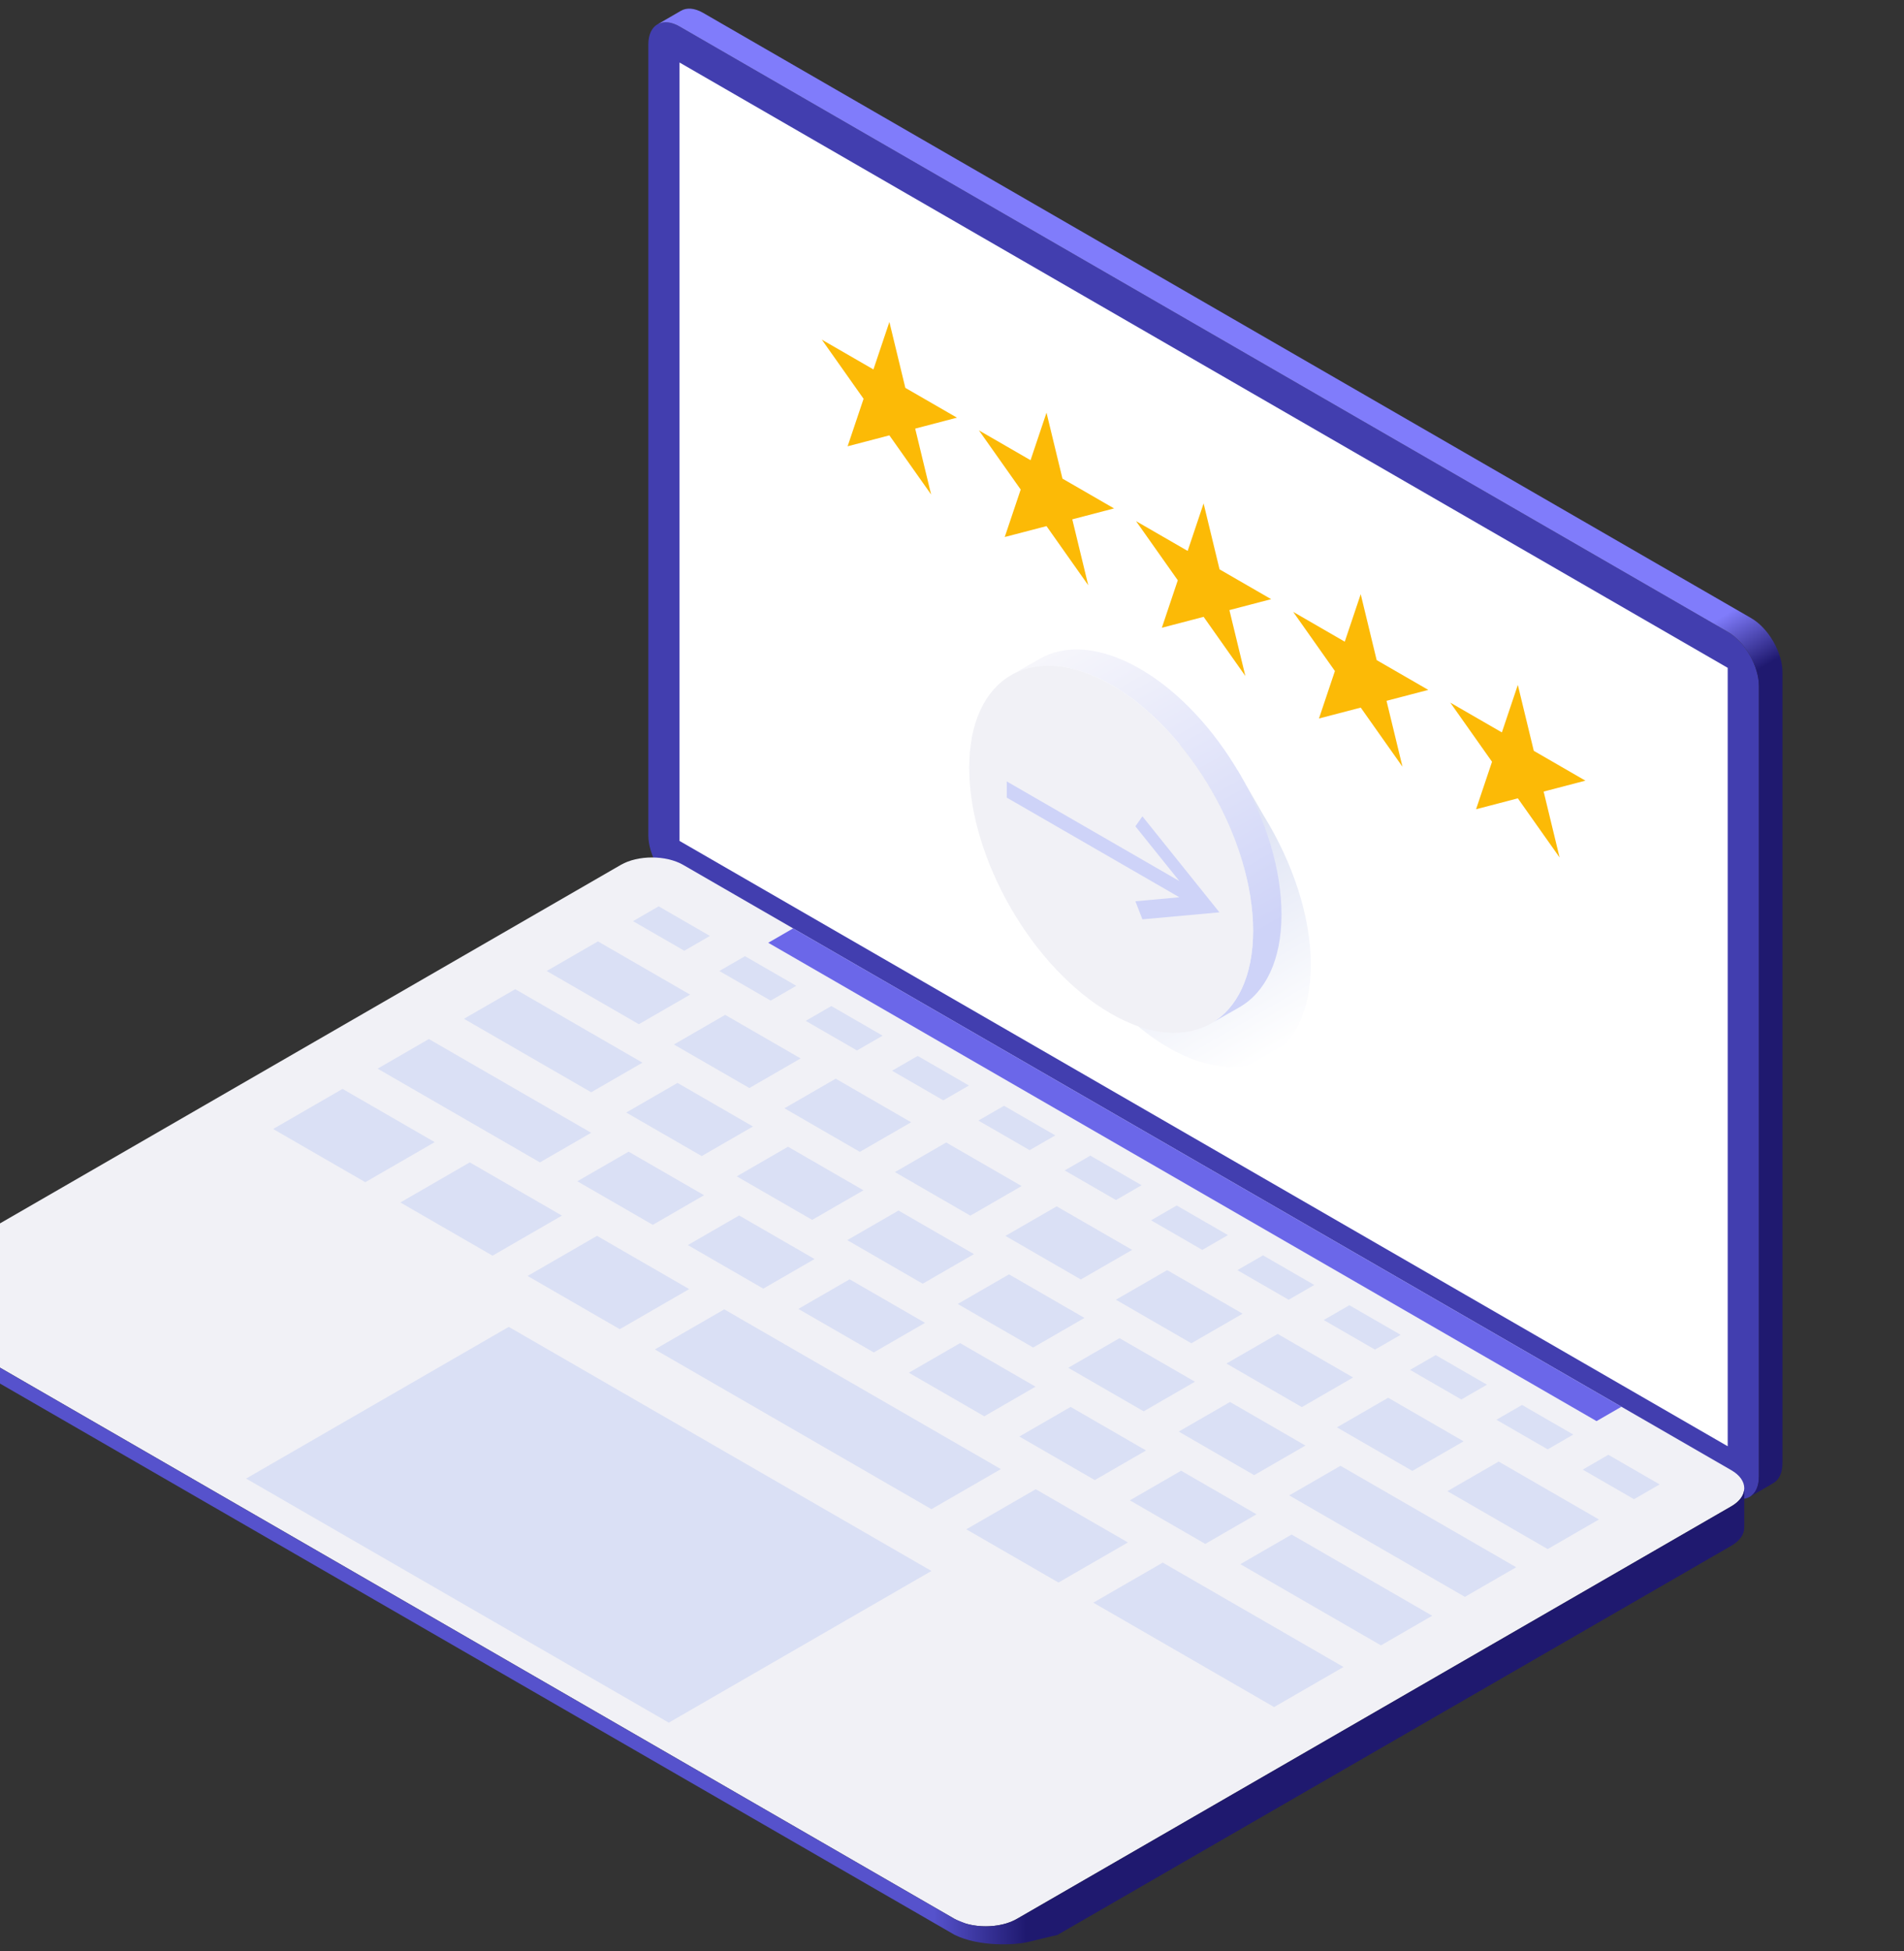 <svg xmlns="http://www.w3.org/2000/svg" viewBox="0 0 238.058 243.874" xmlns:v="https://vecta.io/nano"><rect x="0" y="0" width="238.058" height="243.874" fill="#333333" stroke="none"/><defs><linearGradient x1="0" y1="0" x2="1" y2="0" gradientTransform="matrix(3252.6,-5633.67,-5633.67,-3252.6,30960.9,10983.5)" spreadMethod="pad" id="A" href="#S"><stop offset="0" stop-color="#807cfb"/><stop offset=".576" stop-color="#807cfb"/><stop offset=".612" stop-color="#1f196f"/></linearGradient><linearGradient x1="27212.5" y1="4695.5" x2="33824" y2="4695.5" spreadMethod="pad" id="B" href="#S"><stop offset="0" stop-color="#5652cc"/><stop offset=".562" stop-color="#5652cc"/><stop offset=".612" stop-color="#1f196f"/></linearGradient><linearGradient x1="0" y1="0" x2="1" y2="0" gradientTransform="matrix(657.86,-1139.41,-1139.41,-657.86,31469.1,7845.6)" spreadMethod="pad" id="C" href="#S"><stop offset="0" stop-color="#dfe4f4"/><stop offset=".427" stop-color="#dfe4f4"/><stop offset="1" stop-color="#fff"/></linearGradient><linearGradient x1="0" y1="0" x2="1" y2="0" gradientTransform="matrix(-717.463,1242.65,1242.65,717.463,32150.8,6959.9)" spreadMethod="pad" id="D" href="#S"><stop offset="0" stop-color="#ced3f8"/><stop offset=".132" stop-color="#ced3f8"/><stop offset="1" stop-color="#f6f6fb"/></linearGradient><clipPath id="E"><path d="M33849.1 8274.2L30104.7 10436c-31.1 17.9-59.2 19.3-79.5 7.1v.1l-80.1-46.4.2-.1c19.9 9.6 46.3 7.5 75.2-9.3L33765 8225.6c61.3-35.4 111.4-122.3 111.4-193.1V5208.3c0-35.2-12.4-60-32.3-71.8h0l80 46.4-.2.1c22.4 10.6 36.7 36.3 36.7 73.8v2824.3c0 70.8-50.2 157.7-111.5 193.1z"/></clipPath><clipPath id="F"><path d="M33778.1 5102.5L31225.8 3629c-48.7-28.1-121.9-33.8-180.7-17.3-.4.1-36.6 14.1-42.2 17.3l-3744.5 2161.8a150.74 150.74 0 0 0-11.8 7.8l-.5.4c-1 .7-1.9 1.5-2.8 2.2-2.2 1.7-4.3 3.5-6.2 5.2-1 .9-1.9 1.8-2.8 2.8-2.4 2.2-4.5 4.6-6.5 6.9l-.7.9-.5.6c-2.2 2.8-4.1 5.7-5.8 8.6-5 8.7-7.8 17.7-8.1 26.8h-.2v-54h.4c-.3-23.5 14.6-47.1 45.5-65l3744.5-2161.8c89.4-44.3 217-35.7 255-27.4s72.1 17.8 112 26.5l2408.2 1390.4c31 17.9 46.3 41.5 45.9 65.2v139.3c-.3-23.1-15.6-46.1-45.9-63.7z"/></clipPath><clipPath id="G"><path d="M31993.1 6671.6c-67.7 0-144 21.9-224.7 68.2-135.1 77.5-257.5 209.3-348.6 361.1l-124.8 216.2 45.5 26.3c-12.7 58.3-19.9 116.3-19.9 172.1.1 230.9 115.2 364.8 282.6 364.8 67.7 0 143.9-21.9 224.5-68.1 49.4-28.3 97.1-64.2 142.1-105.4l43.6 25.1 94.2-163.2c102.9-166.6 168.1-359.1 168-532.2 0-231.1-115.1-364.9-282.5-364.9"/></clipPath><clipPath id="H"><path d="M32170.9 7216c0-163.3-57.4-278.1-150.3-331.3l-101.5-57.9c92.8 53.3 150.3 168 150.4 331.2 0 324.5-227 717.7-507 878.4-139.3 79.8-265.2 87.2-356.9 34.7l101.5 57.9c91.6 52.5 217.6 45 356.8-34.7 280.1-160.6 507.1-553.9 507-878.3z"/></clipPath><path id="I" d="M51391.499 166.776l-183.1 105.7 91.5 52.9 183.2-105.8-91.6-52.8"/><path id="J" d="M51699.899-11.324l-183.1 105.7 91.6 52.9 183.1-105.7-91.6-52.9"/><path id="K" d="M52933.599-723.524l-183.2 105.7 91.6 52.9 183.1-105.8-91.5-52.8"/><path id="L" d="M49635.099-303.724l-329.2 190 247.9 143.2 329.2-190.1-247.9-143.1"/><path id="M" d="M51007.099 32.576l-269.5 155.5 183.1 105.8 269.5-155.6-183.1-105.7"/><path id="N" d="M50662.099-456.024l-269.5 155.6 183.2 105.7 269.4-155.5-183.1-105.8"/><path id="O" d="M51056.799-683.824l-269.4 155.5 183.1 105.8 269.4-155.6-183.1-105.7"/><path id="P" d="M51626.199-666.224l-269.4 155.6 183.1 105.7 269.5-155.6-183.2-105.7"/><path id="Q" d="M51401.799-195.324l-269.4 155.6 183.1 105.7 269.4-155.6-183.1-105.7"/><path id="R" d="M51796.499-423.224l-269.4 155.6 183.1 105.7 269.4-155.5-183.1-105.8"/><linearGradient id="S" gradientUnits="userSpaceOnUse"/></defs><g transform="matrix(.035 0 0 -.035 -1691.555 137.14)"><path d="M54613.499-1355.324c0-70.8-50.1-99.8-111.5-64.4l-3744.4 2161.8c-61.3 35.4-111.4 122.3-111.4 193.1v2824.3c0 70.8 50.1 99.7 111.4 64.3l3744.4-2161.8c61.4-35.4 111.5-122.3 111.5-193.1v-2824.2" fill="#423eaf"/><g clip-path="url(#E)" transform="translate(20737.099 -6563.624)"><path d="M33849.1 8274.2L30104.7 10436c-31.1 17.9-59.2 19.3-79.5 7.1v.1l-80.1-46.4.2-.1c19.9 9.6 46.3 7.5 75.2-9.3L33765 8225.6c61.3-35.4 111.4-122.3 111.4-193.1V5208.3c0-35.2-12.4-60-32.3-71.8h0l80 46.4-.2.1c22.4 10.6 36.7 36.3 36.7 73.8v2824.3c0 70.8-50.2 157.7-111.5 193.1" fill="url(#A)"/></g><path d="M53165.199 2305.076l-2407.6 1390v-2780l3744.4-2161.8v2780l-1336.8 771.8" fill="#fff"/><path d="M51962.899-2934.624c-61.3-35.4-161.6-35.4-222.9 0l-3744.5 2161.8c-61.2 35.4-61.2 93.4 0 128.8l2552.3 1473.5c61.3 35.4 161.6 35.4 222.9 0l3744.5-2161.9c61.3-35.4 61.3-93.2 0-128.7l-2552.3-1473.5" fill="#f1f1f6"/><g fill="#dae0f5"><path d="M50774.699 522.876l-183.2 105.7 91.6 52.9 183.1-105.7-91.5-52.9m308.4-178.1l-183.2 105.8 91.6 52.9 183.1-105.8-91.5-52.9"/><use href="#I"/><use href="#J"/><path d="M52008.299-189.324l-183.1 105.7 91.6 52.8 183.1-105.7-91.6-52.8"/><use href="#J" x="616.8" y="-356.1"/><path d="M52625.099-545.524l-183 105.7 91.5 52.9 183.1-105.7-91.6-52.9"/><use href="#K"/><use href="#I" x="1850.5" y="-1068.4"/><path d="M53550.399-1079.724l-183.1 105.8 91.6 52.8 183.1-105.7-91.6-52.9m308.5-178.1l-183.2 105.8 91.6 52.8 183.1-105.7-91.5-52.9"/><use href="#K" x="1233.7" y="-712.3"/><path d="M50612.299 260.476l-329.2 190.1 183.1 105.7 329.2-190.1-183.1-105.7m-170.3-243l-454.5 262.4 183.2 105.7 454.5-262.4-183.2-105.7m-183.1-250.4l-579.8 334.7 183.1 105.8 579.8-334.8-183.1-105.7"/><use href="#L"/><use href="#L" x="454.5" y="-262.4"/><path d="M50544.099-828.624l-329.2 190.1 247.9 143.2 329.3-190.1-248-143.2m1567.2-904.8l-329.2 190.1 247.9 143.1 329.3-190-248-143.2m770.3-444.7l-645.7 372.8 247.9 143.1 645.7-372.8-247.9-143.1"/><path d="M51657.499-1471.424l-988 570.5 247.9 143.1 988.1-570.5-248-143.1"/><use href="#M"/><use href="#M" x="-170.3" y="-243"/><use href="#N"/><use href="#O"/><path d="M51451.499-911.724l-269.4 155.5 183.1 105.7 269.4-155.5-183.1-105.7m394.8-228l-269.5 155.6 183.1 105.8 269.4-155.6-183-105.8"/><use href="#O" x="1184.2" y="-683.7"/><use href="#O" x="1578.9" y="-911.6"/><path d="M53263.299-1957.824l-502.3 290 183.1 105.8 502.3-290-183.1-105.8"/><use href="#O" x="174.7" y="245.5"/><use href="#P"/><path d="M52020.899-894.124l-269.4 155.5 183.1 105.8 269.5-155.6-183.2-105.7"/><use href="#N" x="1753.6" y="-666"/><path d="M52810.399-1349.924l-269.5 155.6 183.2 105.7 269.4-155.6-183.1-105.7m752.8-434.7l-627.5 362.4 183.1 105.7 627.6-362.3-183.2-105.8"/><use href="#Q"/><use href="#R"/><path d="M52191.199-651.124l-269.4 155.6 183.1 105.6 269.5-155.5-183.2-105.7"/><use href="#P" x="959.7" y="-212.8"/><use href="#R" x="1184.2" y="-683.7"/><use href="#Q" x="1973.6" y="-1139.5"/><path d="M53858.899-1613.924l-358.2 206.8 183.1 105.7 358.2-206.8-183.1-105.7"/></g><path d="M54033.499-1156.924l-2958.9 1708.3 88.9 51.4 2958.9-1708.4-88.9-51.3" fill="#6b67e9"/><path d="M51657.499-1692.124l-1509.9 871.7-938.3-541.7 1509.9-871.7 938.3 541.7" fill="#dae0f5"/><g transform="translate(20737.099 -6563.624)"><g clip-path="url(#F)"><path d="M33778.1 5102.5L31225.8 3629c-48.7-28.1-121.9-33.8-180.7-17.3-.4.1-36.6 14.1-42.2 17.3l-3744.5 2161.8a150.74 150.74 0 0 0-11.8 7.8l-.5.4c-1 .7-1.9 1.5-2.8 2.2-2.2 1.7-4.3 3.5-6.2 5.2-1 .9-1.9 1.8-2.8 2.8-2.4 2.2-4.5 4.6-6.5 6.9l-.7.9-.5.6c-2.2 2.8-4.1 5.7-5.8 8.6-5 8.7-7.8 17.7-8.1 26.8h-.2v-54h.4c-.3-23.5 14.6-47.1 45.5-65l3744.5-2161.8c89.4-44.3 217-35.7 255-27.4s72.1 17.8 112 26.5l2408.2 1390.4c31 17.9 46.3 41.5 45.9 65.2v139.3c-.3-23.1-15.6-46.1-45.9-63.7" fill="url(#B)"/></g><g clip-path="url(#G)"><path d="M31993.1 6671.6c-67.7 0-144 21.9-224.7 68.2-135.1 77.5-257.5 209.3-348.6 361.1l-124.8 216.2 45.5 26.3c-12.7 58.3-19.9 116.3-19.9 172.1.1 230.9 115.2 364.8 282.6 364.8 67.7 0 143.9-21.9 224.5-68.1 49.4-28.3 97.1-64.2 142.1-105.4l43.6 25.1 94.2-163.2c102.9-166.6 168.1-359.1 168-532.2 0-231.1-115.1-364.9-282.5-364.9" fill="url(#C)"/></g><g clip-path="url(#H)"><path d="M32170.9 7216c0-163.3-57.4-278.1-150.3-331.3l-101.5-57.9c92.8 53.3 150.3 168 150.4 331.2 0 324.5-227 717.7-507 878.4-139.3 79.8-265.2 87.2-356.9 34.7l101.5 57.9c91.6 52.5 217.6 45 356.8-34.7 280.1-160.6 507.1-553.9 507-878.3" fill="url(#D)"/></g></g><path d="M52806.599 594.376c0-324.3-227.1-457.2-507-296.6-280.1 160.6-507.2 554-507.2 878.4-.1 324.4 227.1 457.2 507.2 296.6 280-160.7 507-553.9 507-878.4" fill="#f1f1f6"/><path d="M52411.199 1002.876l-25.1-35.6 157.1-195.6-616.6 355.9v-57.8l616.6-355.9-157.1-14.3 25.1-64.5 275.1 25-275.1 342.8" fill="#ced3f8"/><path d="M51507.299 2768.476l57-235.4 184.4-106.4-149.2-39.1 56.9-235.3-149.1 211.2-149.2-39 57 169.6-149.2 211.3 184.4-106.5 57 169.6m561.3-324l57-235.5 184.3-106.4-149.2-39 57-235.4-149.1 211.2-149.2-38.9 57 169.5-149.2 211.3 184.4-106.5 57 169.7m561.2-324.1l57-235.4 184.4-106.5-149.2-39 57-235.4-149.1 211.3-149.2-39 56.9 169.6-149.1 211.2 184.4-106.4 56.9 169.6m561.3-324.1l57-235.4 184.4-106.4-149.2-39 57-235.4-149.1 211.2-149.2-38.9 56.9 169.5-149.1 211.3 184.3-106.5 57 169.6m561.3-324l57-235.4 184.4-106.5-149.2-39 57-235.4-149.2 211.3-149.2-39 57 169.6-149.1 211.2 184.3-106.4 57 169.6" fill="#fcba06"/></g></svg>